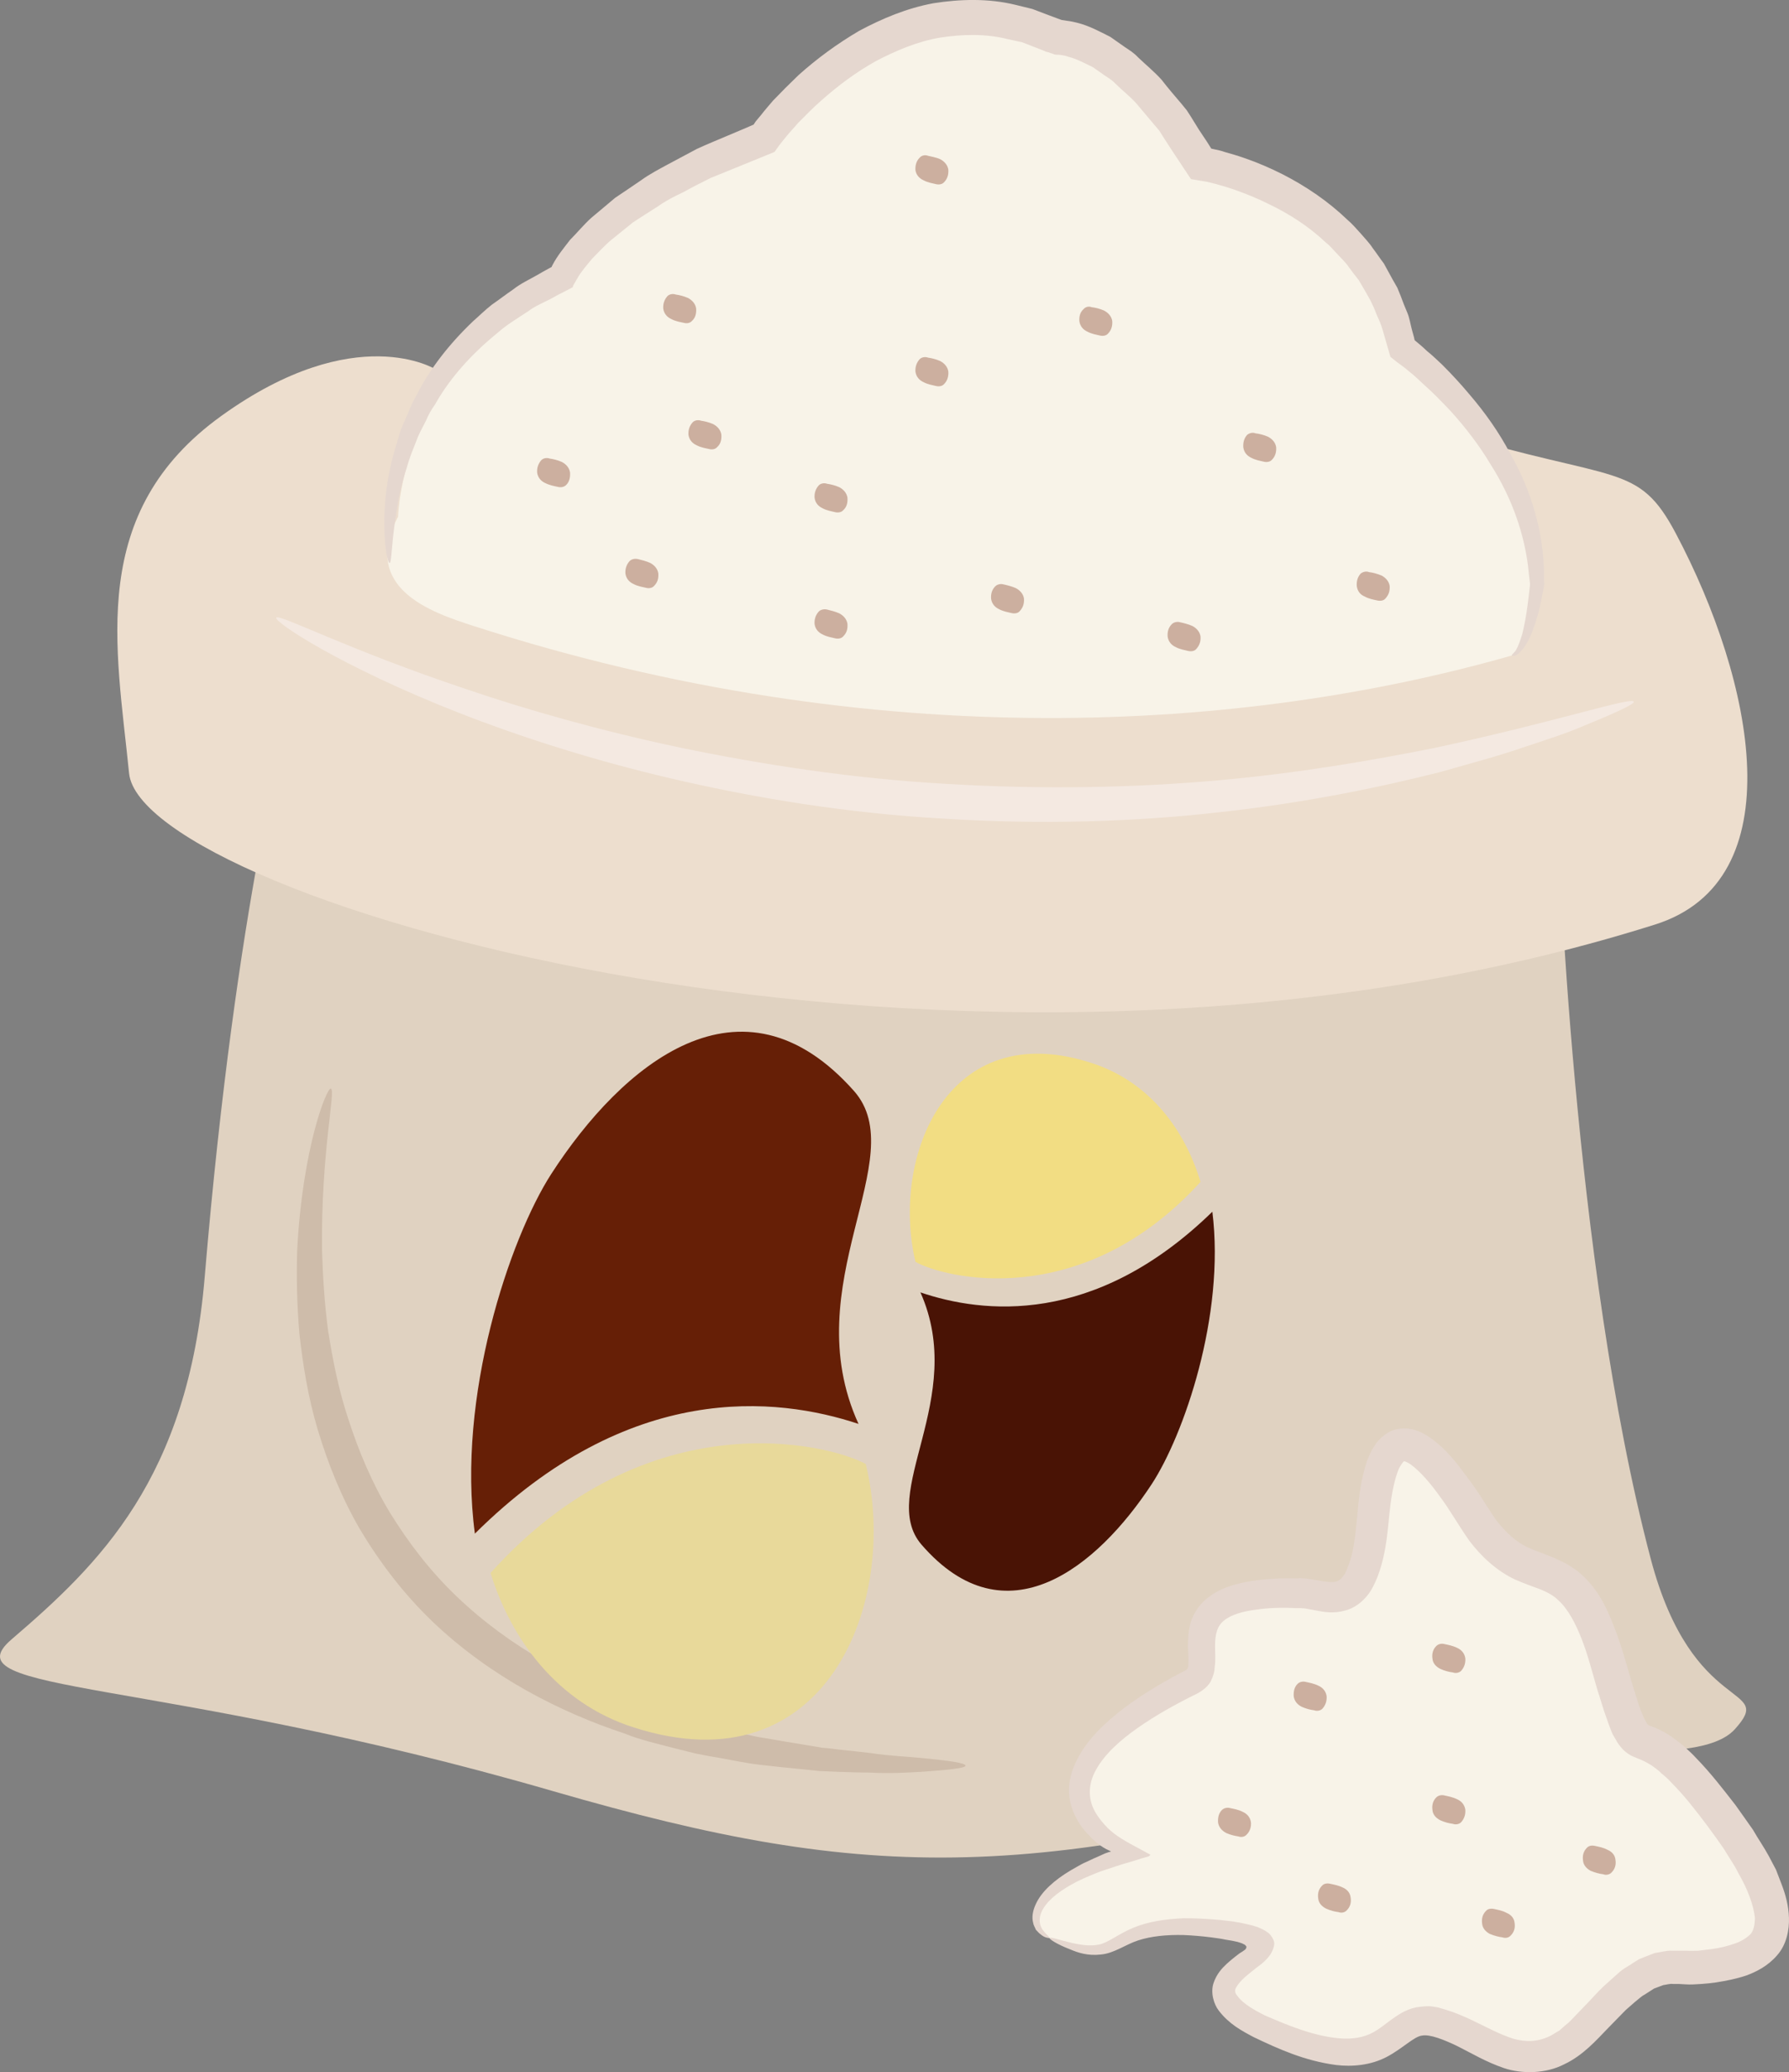 <?xml version="1.0" encoding="UTF-8" standalone="no"?>
<!-- Creator: CorelDRAW Home & Student X7 -->

<svg
   xmlns:dc="http://purl.org/dc/elements/1.1/"
   xmlns:cc="http://creativecommons.org/ns#"
   xmlns:rdf="http://www.w3.org/1999/02/22-rdf-syntax-ns#"
   xmlns:svg="http://www.w3.org/2000/svg"
   xmlns="http://www.w3.org/2000/svg"
   xmlns:sodipodi="http://sodipodi.sourceforge.net/DTD/sodipodi-0.dtd"
   xmlns:inkscape="http://www.inkscape.org/namespaces/inkscape"
   xml:space="preserve"
   width="46.819mm"
   height="54.202mm"
   version="1.1"
   style="clip-rule:evenodd;fill-rule:evenodd;image-rendering:optimizeQuality;shape-rendering:geometricPrecision;text-rendering:geometricPrecision"
   viewBox="0 0 4681.864 5420.167"
   id="svg73"
   sodipodi:docname="3316.svg"
   inkscape:version="0.92.4 (5da689c313, 2019-01-14)"><rect x="0" y="0" width="4681.864" height="5420.167" fill="#808080" stroke="none"/><sodipodi:namedview
   pagecolor="#ffffff"
   bordercolor="#666666"
   borderopacity="1"
   objecttolerance="10"
   gridtolerance="10"
   guidetolerance="10"
   inkscape:pageopacity="0"
   inkscape:pageshadow="2"
   inkscape:window-width="640"
   inkscape:window-height="480"
   id="namedview75"
   showgrid="false"
   inkscape:zoom="0.2102413"
   inkscape:cx="84.690642"
   inkscape:cy="91.375891"
   inkscape:window-x="0"
   inkscape:window-y="0"
   inkscape:window-maximized="0"
   inkscape:current-layer="svg73" />
 <defs
   id="defs4">
  <style
   type="text/css"
   id="style2">
   <![CDATA[
    .fil7 {fill:#491305;fill-rule:nonzero}
    .fil9 {fill:#661F06;fill-rule:nonzero}
    .fil5 {fill:#CCAF9F;fill-rule:nonzero}
    .fil6 {fill:#CEBCAA;fill-rule:nonzero}
    .fil0 {fill:#E0D2C1;fill-rule:nonzero}
    .fil3 {fill:#E5D7CF;fill-rule:nonzero}
    .fil10 {fill:#E8D99A;fill-rule:nonzero}
    .fil1 {fill:#EDDECE;fill-rule:nonzero}
    .fil8 {fill:#F2DD83;fill-rule:nonzero}
    .fil4 {fill:#F4E9E1;fill-rule:nonzero}
    .fil2 {fill:#F8F3E8;fill-rule:nonzero}
   ]]>
  </style>
 </defs>
 <g
   id="Vrstva_x0020_1"
   transform="translate(-8259.227,-11847.487)">
  <path
   class="fil0"
   d="m 12337,14013 c 0,0 37,1134 242,1911 110,418 330,326 220,447 -101,110 -504,17 -737,86 -1089,319 -1518,318 -2354,76 -1042,-302 -1586,-253 -1419,-397 231,-198 462,-421 506,-949 83,-990 220,-1465 220,-1465 z"
   id="path7"
   inkscape:connector-curvature="0"
   style="fill:#e0d2c1;fill-rule:nonzero" />
  <path
   class="fil1"
   d="m 9400,12814 c 0,0 -209,-132 -561,121 -352,253 -275,605 -242,935 33,330 2178,968 3993,396 366,-115 260,-636 55,-1023 -99,-187 -154,-132 -594,-264 z"
   id="path9"
   inkscape:connector-curvature="0"
   style="fill:#eddece;fill-rule:nonzero" />
  <path
   class="fil2"
   d="m 9301,13199 c 0,0 11,-418 429,-627 0,0 77,-198 528,-363 0,0 330,-472 770,-264 0,0 176,-10 374,330 0,0 440,66 528,484 0,0 352,253 352,616 0,0 -19,174 -66,187 -693,198 -1661,264 -2717,-77 -112,-36 -297,-99 -198,-286 z"
   id="path11"
   inkscape:connector-curvature="0"
   style="fill:#f8f3e8;fill-rule:nonzero" />
  <path
   class="fil3"
   d="m 12216,13562 c -1,-1 0,-2 2,-4 2,-2 5,-5 8,-9 5,-8 11,-23 17,-43 5,-20 10,-45 14,-76 2,-15 4,-32 6,-50 1,-6 -1,-15 -2,-25 -1,-9 -2,-18 -3,-28 -10,-78 -38,-171 -98,-265 -28,-47 -64,-95 -106,-141 -22,-23 -44,-46 -69,-68 -12,-11 -24,-23 -37,-33 -7,-6 -13,-11 -20,-16 l -11,-8 -19,-15 c -5,-17 -10,-34 -15,-52 -4,-13 -7,-26 -12,-38 -6,-13 -11,-25 -16,-38 -3,-6 -6,-13 -9,-19 l -10,-18 c -7,-12 -14,-24 -21,-36 -9,-11 -18,-23 -26,-34 -8,-12 -19,-22 -29,-33 -10,-10 -19,-22 -31,-31 -43,-41 -95,-75 -152,-102 -28,-14 -58,-26 -89,-37 -15,-5 -31,-10 -46,-14 -8,-2 -16,-4 -24,-6 l -6,-1 -12,-2 -24,-4 c -18,-27 -35,-53 -53,-80 l -20,-31 -10,-16 -12,-14 c -16,-19 -32,-38 -48,-57 -17,-19 -37,-34 -55,-52 -8,-9 -19,-15 -29,-22 l -30,-21 c -21,-10 -43,-22 -64,-27 -5,-2 -10,-3 -15,-4 l -7,-1 c -7,-1 -11,1 -19,-3 l -12,-4 -5,-1 -9,-4 -18,-7 -36,-14 -37,-8 c -59,-15 -120,-13 -178,-4 -59,10 -115,34 -167,61 -52,29 -99,64 -143,103 -22,19 -42,40 -62,60 -9,11 -19,21 -28,32 l -13,16 -7,9 -13,18 c -57,23 -112,46 -167,68 -24,12 -48,24 -71,37 -24,11 -47,23 -68,38 -22,14 -43,27 -64,41 -19,15 -38,31 -57,46 -18,15 -34,33 -50,49 -14,17 -30,35 -39,52 l -2,3 -5,9 -4,7 -1,4 c -2,1 -3,1 -4,2 l -25,13 c -11,5 -20,11 -30,16 -20,10 -41,19 -58,32 -18,12 -36,23 -53,35 -17,12 -32,26 -48,39 -60,52 -109,110 -142,169 -10,14 -18,28 -24,43 -7,14 -15,28 -21,42 -11,28 -22,54 -29,80 -17,51 -25,97 -30,134 -11,74 -10,116 -15,116 -5,1 -15,-40 -14,-118 1,-39 5,-88 18,-142 6,-28 16,-57 25,-88 6,-15 13,-30 20,-46 6,-16 14,-32 23,-48 33,-65 83,-130 146,-190 16,-14 32,-30 50,-44 19,-13 37,-27 56,-40 19,-15 41,-25 62,-37 10,-6 21,-12 32,-18 7,-4 4,-2 6,-3 0,0 0,-1 0,-2 0,0 1,-1 0,1 l 2,-4 c 13,-25 30,-45 46,-66 19,-19 36,-40 56,-58 20,-17 41,-34 62,-52 22,-15 45,-30 68,-46 22,-16 47,-29 71,-42 25,-13 50,-27 75,-40 26,-12 53,-23 79,-34 23,-10 46,-19 68,-29 1,0 1,0 1,0 l 6,-9 15,-18 c 10,-13 20,-24 30,-36 22,-23 44,-45 67,-67 48,-43 101,-82 159,-116 60,-32 124,-59 194,-72 70,-11 144,-13 214,4 l 45,11 42,16 35,13 c -2,0 1,0 1,0 l 13,2 c 9,1 18,3 26,5 32,8 59,23 87,37 l 37,26 c 12,8 25,16 35,27 21,20 43,38 62,59 17,22 35,43 53,64 l 13,16 11,17 21,34 22,33 10,16 h -1 l 9,2 c 10,2 19,4 27,7 18,5 35,10 52,16 35,12 67,26 99,42 63,32 121,72 170,119 13,11 24,24 35,36 11,13 23,25 32,39 10,13 19,27 29,40 8,14 15,28 23,42 l 12,21 c 3,7 6,15 9,22 5,14 11,29 17,43 6,14 8,29 12,44 l 6,22 1,5 v 0 l 1,2 12,10 c 7,6 14,12 20,18 14,11 27,24 40,36 25,25 48,50 69,75 44,51 80,103 108,156 59,103 84,206 88,290 1,11 1,21 1,31 0,5 0,10 0,15 1,4 0,12 -1,16 -3,18 -7,35 -10,51 -8,31 -16,57 -26,78 -9,20 -20,35 -30,43 -4,4 -9,6 -12,6 -3,0 -5,0 -5,-1 z"
   id="path13"
   inkscape:connector-curvature="0"
   style="fill:#e5d7cf;fill-rule:nonzero" />
  <path
   class="fil4"
   d="m 12535,13683 c 2,6 -45,28 -131,63 -43,19 -97,36 -160,57 -63,22 -136,41 -216,64 -162,41 -357,81 -577,105 -220,25 -464,33 -719,17 -255,-14 -496,-54 -711,-104 -215,-50 -405,-112 -561,-173 -311,-122 -484,-238 -478,-249 7,-11 188,84 500,188 156,53 345,107 557,152 213,44 449,81 699,95 250,15 489,10 705,-9 216,-19 409,-53 570,-85 322,-69 517,-135 522,-121 z"
   id="path15"
   inkscape:connector-curvature="0"
   style="fill:#f4e9e1;fill-rule:nonzero" />
  <path
   class="fil2"
   d="m 11006,16917 c -69,-32 -55,-143 209,-220 0,0 -385,-176 165,-451 82,-42 -104,-243 286,-231 68,2 165,77 187,-198 22,-275 121,-231 264,0 143,231 253,33 352,385 99,352 44,55 297,396 253,341 87,380 -55,396 -80,8 -121,-44 -286,143 -165,187 -275,33 -407,0 -132,-33 -99,176 -440,22 -341,-154 209,-220 -121,-264 -330,-44 -231,121 -451,22 z"
   id="path17"
   inkscape:connector-curvature="0"
   style="fill:#f8f3e8;fill-rule:nonzero" />
  <path
   class="fil3"
   d="m 11006,16917 c 1,-4 22,4 60,13 19,4 44,9 69,4 25,-5 51,-28 90,-44 38,-16 84,-23 133,-25 24,0 49,1 75,3 13,1 26,2 40,4 7,1 13,1 21,3 9,1 17,3 26,5 10,2 21,5 30,8 9,4 19,8 25,13 8,5 13,12 17,21 4,9 1,18 -2,26 -6,16 -22,32 -42,46 -20,16 -28,22 -38,32 -9,9 -16,19 -18,25 -1,7 0,11 7,19 13,18 42,35 70,49 60,26 127,54 194,60 33,3 64,-1 91,-16 14,-8 27,-18 44,-31 17,-12 38,-28 68,-34 14,-2 30,-4 42,-2 7,1 14,2 20,4 l 17,5 c 23,7 43,16 63,25 40,19 76,39 111,50 35,10 66,8 97,-7 8,-4 16,-10 24,-14 7,-6 14,-13 22,-19 7,-6 14,-14 21,-21 l 23,-24 c 17,-17 32,-35 50,-52 l 28,-25 c 9,-8 18,-17 30,-24 12,-7 23,-15 35,-22 13,-5 27,-11 41,-16 15,-2 31,-7 45,-6 h 21 17 c 13,1 21,0 31,0 10,-1 22,-3 33,-4 23,-3 43,-8 63,-15 18,-6 32,-16 41,-25 8,-10 10,-23 11,-40 -3,-35 -20,-79 -44,-120 -10,-21 -25,-41 -37,-62 -14,-20 -28,-40 -43,-60 -30,-40 -61,-80 -95,-114 -8,-9 -17,-17 -26,-24 -8,-9 -17,-14 -26,-21 -8,-5 -17,-10 -26,-14 -7,-3 -11,-4 -22,-9 -8,-3 -21,-12 -28,-20 -7,-8 -14,-17 -17,-24 -4,-7 -9,-14 -11,-20 -5,-13 -10,-26 -14,-38 -9,-24 -15,-48 -23,-71 -14,-48 -25,-92 -41,-133 -16,-41 -36,-80 -62,-103 -12,-12 -27,-20 -46,-28 -19,-7 -42,-15 -67,-26 -49,-23 -90,-62 -120,-102 -30,-43 -49,-78 -75,-113 -24,-34 -52,-67 -78,-86 -6,-4 -12,-7 -15,-8 -2,0 -2,0 -3,0 1,-2 -11,12 -16,27 -12,33 -18,74 -22,113 -4,42 -8,86 -20,129 -6,22 -14,44 -27,67 -13,22 -37,46 -68,54 -30,9 -57,4 -77,0 l -27,-5 c -4,-1 -7,0 -10,-1 -4,0 -9,0 -14,0 -37,-2 -73,-1 -106,4 -33,4 -65,13 -83,28 -18,14 -24,35 -24,68 0,16 2,33 -1,55 0,5 -1,12 -3,18 -2,7 -5,14 -8,20 -8,13 -20,22 -32,29 -59,29 -111,58 -158,91 -46,32 -87,69 -109,109 -23,40 -22,82 1,117 5,8 11,16 18,24 3,4 7,7 10,11 4,4 11,10 17,15 26,20 64,38 96,56 -1,1 -2,2 -3,3 -1,1 -1,1 -4,2 l -18,5 c -11,4 -22,7 -32,10 -22,6 -41,13 -60,19 -21,7 -30,11 -42,16 -12,5 -23,10 -33,15 -41,21 -73,45 -88,70 -16,25 -10,48 0,59 9,12 17,16 16,19 0,0 -3,0 -7,-1 -5,-1 -11,-4 -18,-10 -3,-2 -7,-7 -11,-11 -2,-6 -6,-11 -7,-18 -4,-15 -1,-32 7,-49 15,-33 49,-63 91,-88 11,-6 22,-13 34,-19 12,-5 27,-13 33,-15 7,-3 15,-7 22,-10 l 11,-4 5,-1 c 2,-1 -3,-2 -4,-3 -11,-5 -21,-11 -29,-18 -3,-2 -5,-3 -9,-7 -4,-4 -9,-8 -13,-13 -9,-9 -18,-19 -25,-30 -15,-22 -27,-50 -29,-81 -2,-31 7,-62 21,-89 28,-55 73,-96 122,-134 49,-37 105,-70 163,-100 2,-1 3,-3 4,-4 1,-2 1,-2 1,-3 1,-2 1,-4 1,-7 1,-12 0,-29 -1,-48 0,-18 1,-40 7,-62 7,-23 22,-46 40,-61 38,-32 80,-41 119,-48 40,-6 80,-8 120,-7 5,0 9,-1 15,0 6,0 13,1 19,2 l 30,5 c 18,3 32,4 39,1 8,-3 14,-8 22,-20 6,-13 12,-28 17,-46 9,-35 12,-74 16,-115 4,-43 9,-87 25,-135 5,-12 10,-25 19,-38 3,-6 9,-13 15,-19 7,-7 15,-13 24,-18 18,-10 42,-11 60,-7 19,5 32,12 44,20 46,32 73,69 101,107 28,36 53,80 75,111 25,32 52,58 87,73 18,8 39,15 63,25 24,10 51,24 73,44 45,40 67,90 85,136 19,48 32,96 45,141 7,22 14,46 21,67 7,21 18,44 22,48 2,1 -1,0 3,2 1,1 9,4 15,6 15,6 29,14 43,23 12,9 25,18 35,27 11,10 22,20 31,30 39,40 71,82 103,123 16,22 31,44 46,65 13,23 28,44 41,68 l 19,36 c 5,13 10,26 15,39 10,26 18,55 19,87 1,31 -6,70 -31,98 -24,28 -54,43 -81,53 -27,9 -54,14 -79,18 -13,2 -25,3 -38,4 -14,1 -30,2 -42,1 l -18,-1 h -14 c -10,-1 -17,2 -26,3 l -24,9 c -8,5 -17,11 -25,16 -8,4 -16,12 -25,19 l -24,21 c -15,15 -30,31 -46,47 -31,32 -66,72 -115,95 -48,25 -111,26 -158,10 -47,-16 -85,-39 -121,-57 -35,-17 -73,-32 -93,-28 -21,2 -51,34 -93,56 -42,22 -91,26 -132,21 -83,-11 -151,-42 -216,-73 -32,-17 -64,-34 -91,-69 -7,-9 -12,-20 -15,-33 -3,-13 -3,-27 1,-39 8,-24 22,-39 35,-51 13,-12 29,-24 33,-27 5,-3 10,-6 15,-10 2,-2 4,-6 3,-8 -2,-3 -4,-5 -7,-6 -5,-3 -10,-4 -16,-6 l -14,-3 -18,-3 c -13,-3 -25,-4 -38,-6 -24,-3 -48,-5 -71,-6 -45,-1 -85,3 -119,14 -34,11 -63,34 -98,37 -34,4 -60,-5 -79,-13 -39,-15 -56,-28 -55,-30 z"
   id="path19"
   inkscape:connector-curvature="0"
   style="fill:#e5d7cf;fill-rule:nonzero" />
  <path
   class="fil5"
   d="m 9730,13056 c 11,6 19,15 21,27 1,14 -2,25 -10,33 -6,6 -15,7 -22,5 -9,-2 -21,-4 -33,-10 -11,-5 -19,-14 -21,-27 -1,-13 3,-24 11,-33 5,-5 14,-7 22,-4 8,1 21,4 32,9 z"
   id="path21"
   inkscape:connector-curvature="0"
   style="fill:#ccaf9f;fill-rule:nonzero" />
  <path
   class="fil5"
   d="m 9961,13320 c 11,6 19,15 21,27 1,14 -2,24 -11,33 -5,6 -14,7 -21,5 -9,-2 -22,-4 -33,-10 -11,-5 -19,-14 -21,-27 -1,-13 3,-24 11,-33 5,-5 14,-7 22,-5 8,2 21,5 32,10 z"
   id="path23"
   inkscape:connector-curvature="0"
   style="fill:#ccaf9f;fill-rule:nonzero" />
  <path
   class="fil5"
   d="m 10126,12957 c 11,6 19,15 21,27 1,14 -2,25 -11,33 -5,6 -14,7 -21,5 -9,-2 -22,-4 -33,-10 -11,-5 -19,-14 -21,-27 -1,-13 3,-24 11,-33 5,-5 14,-7 22,-4 8,1 21,4 32,9 z"
   id="path25"
   inkscape:connector-curvature="0"
   style="fill:#ccaf9f;fill-rule:nonzero" />
  <path
   class="fil5"
   d="m 10060,12627 c 11,6 19,15 21,27 1,14 -2,25 -11,33 -5,6 -14,7 -21,5 -9,-2 -22,-4 -33,-10 -11,-5 -19,-14 -21,-27 -1,-13 3,-24 11,-33 5,-5 14,-7 22,-4 8,1 21,4 32,9 z"
   id="path27"
   inkscape:connector-curvature="0"
   style="fill:#ccaf9f;fill-rule:nonzero" />
  <path
   class="fil5"
   d="m 10456,13122 c 11,6 19,15 21,27 1,14 -2,25 -11,33 -5,6 -14,7 -22,5 -8,-2 -21,-4 -32,-10 -11,-5 -19,-14 -21,-27 -1,-13 3,-24 11,-33 5,-5 14,-7 22,-4 8,1 21,4 32,9 z"
   id="path29"
   inkscape:connector-curvature="0"
   style="fill:#ccaf9f;fill-rule:nonzero" />
  <path
   class="fil5"
   d="m 10456,13452 c 11,6 19,15 21,27 1,14 -2,24 -11,33 -5,6 -14,7 -22,5 -8,-2 -21,-4 -32,-10 -11,-5 -19,-14 -21,-27 -1,-13 3,-24 11,-33 5,-5 14,-7 22,-5 8,2 21,5 32,10 z"
   id="path31"
   inkscape:connector-curvature="0"
   style="fill:#ccaf9f;fill-rule:nonzero" />
  <path
   class="fil5"
   d="m 10918,13386 c 11,6 19,15 21,27 1,14 -3,24 -11,33 -5,6 -14,7 -22,5 -8,-2 -21,-4 -32,-10 -11,-5 -19,-14 -21,-27 -1,-13 2,-24 11,-33 5,-5 14,-7 21,-5 9,2 22,5 33,10 z"
   id="path33"
   inkscape:connector-curvature="0"
   style="fill:#ccaf9f;fill-rule:nonzero" />
  <path
   class="fil5"
   d="m 10720,12792 c 11,6 19,15 21,27 1,14 -3,25 -11,33 -5,6 -14,7 -22,5 -8,-2 -21,-4 -32,-10 -11,-5 -19,-14 -21,-27 -1,-13 3,-24 11,-33 5,-5 14,-7 22,-4 8,1 21,4 32,9 z"
   id="path35"
   inkscape:connector-curvature="0"
   style="fill:#ccaf9f;fill-rule:nonzero" />
  <path
   class="fil5"
   d="m 10720,12264 c 11,6 19,15 21,27 1,14 -3,25 -11,33 -5,6 -14,7 -22,5 -8,-2 -21,-4 -32,-10 -11,-5 -19,-14 -21,-26 -1,-14 3,-25 11,-33 5,-6 14,-8 22,-5 8,2 21,4 32,9 z"
   id="path37"
   inkscape:connector-curvature="0"
   style="fill:#ccaf9f;fill-rule:nonzero" />
  <path
   class="fil5"
   d="m 11149,12660 c 11,6 19,15 21,27 1,14 -3,25 -11,33 -5,6 -14,7 -22,5 -8,-2 -21,-4 -32,-10 -11,-5 -19,-14 -21,-27 -1,-13 2,-24 11,-32 5,-6 14,-8 21,-5 9,1 22,4 33,9 z"
   id="path39"
   inkscape:connector-curvature="0"
   style="fill:#ccaf9f;fill-rule:nonzero" />
  <path
   class="fil5"
   d="m 11578,12990 c 11,6 19,15 21,27 1,14 -3,25 -11,33 -5,6 -14,7 -22,5 -8,-2 -21,-4 -32,-10 -11,-5 -19,-14 -21,-27 -1,-13 2,-24 10,-33 6,-5 15,-7 22,-4 9,1 22,4 33,9 z"
   id="path41"
   inkscape:connector-curvature="0"
   style="fill:#ccaf9f;fill-rule:nonzero" />
  <path
   class="fil5"
   d="m 11380,13485 c 11,6 19,15 21,27 1,14 -3,24 -11,33 -5,6 -14,7 -22,5 -8,-2 -21,-4 -32,-10 -11,-5 -19,-14 -21,-27 -1,-13 2,-24 11,-33 5,-5 14,-7 21,-5 9,2 22,5 33,10 z"
   id="path43"
   inkscape:connector-curvature="0"
   style="fill:#ccaf9f;fill-rule:nonzero" />
  <path
   class="fil5"
   d="m 11875,13353 c 11,6 19,15 21,27 1,14 -3,24 -11,33 -5,6 -14,7 -22,5 -9,-2 -21,-4 -32,-10 -12,-5 -19,-14 -21,-27 -1,-13 2,-24 10,-33 6,-5 15,-7 22,-4 9,1 21,4 33,9 z"
   id="path45"
   inkscape:connector-curvature="0"
   style="fill:#ccaf9f;fill-rule:nonzero" />
  <path
   class="fil5"
   d="m 11710,16257 c 11,5 19,14 21,27 1,13 -3,24 -11,33 -5,5 -14,7 -22,4 -9,-1 -21,-4 -32,-9 -12,-6 -19,-15 -21,-27 -1,-14 2,-25 10,-33 6,-6 15,-7 22,-5 9,2 21,4 33,10 z"
   id="path47"
   inkscape:connector-curvature="0"
   style="fill:#ccaf9f;fill-rule:nonzero" />
  <path
   class="fil5"
   d="m 12202,16851 c 12,5 20,14 21,27 2,13 -2,24 -10,32 -5,6 -14,8 -22,5 -9,-1 -21,-4 -33,-9 -11,-6 -19,-15 -20,-27 -2,-14 2,-25 10,-33 5,-6 14,-7 22,-5 9,2 21,4 32,10 z"
   id="path49"
   inkscape:connector-curvature="0"
   style="fill:#ccaf9f;fill-rule:nonzero" />
  <path
   class="fil5"
   d="m 12073,16158 c 11,5 19,14 21,27 1,13 -3,24 -11,33 -5,5 -14,7 -22,4 -9,-1 -21,-4 -32,-9 -12,-6 -20,-15 -21,-27 -2,-14 2,-25 10,-33 6,-6 15,-7 22,-5 9,2 21,4 33,10 z"
   id="path51"
   inkscape:connector-curvature="0"
   style="fill:#ccaf9f;fill-rule:nonzero" />
  <path
   class="fil5"
   d="m 11512,16587 c 11,5 19,14 21,27 1,13 -3,24 -11,32 -5,6 -14,8 -22,5 -8,-1 -21,-4 -32,-9 -11,-6 -19,-15 -21,-27 -1,-14 2,-25 10,-33 6,-6 15,-7 22,-5 9,2 22,4 33,10 z"
   id="path53"
   inkscape:connector-curvature="0"
   style="fill:#ccaf9f;fill-rule:nonzero" />
  <path
   class="fil5"
   d="m 11774,16785 c 11,5 19,14 20,27 2,13 -2,24 -10,32 -5,6 -14,8 -22,5 -9,-1 -21,-4 -32,-9 -12,-6 -20,-15 -21,-27 -2,-14 2,-25 10,-33 5,-6 14,-7 22,-5 9,2 21,4 33,10 z"
   id="path55"
   inkscape:connector-curvature="0"
   style="fill:#ccaf9f;fill-rule:nonzero" />
  <path
   class="fil5"
   d="m 12073,16554 c 11,5 19,14 21,27 1,13 -3,24 -11,33 -5,5 -14,7 -22,4 -9,-1 -21,-4 -32,-9 -12,-6 -20,-15 -21,-27 -2,-14 2,-25 10,-33 6,-6 15,-7 22,-5 9,2 21,4 33,10 z"
   id="path57"
   inkscape:connector-curvature="0"
   style="fill:#ccaf9f;fill-rule:nonzero" />
  <path
   class="fil5"
   d="m 12466,16686 c 12,5 20,14 21,27 2,13 -2,24 -10,32 -5,6 -15,8 -22,5 -9,-1 -21,-4 -33,-9 -11,-6 -19,-15 -20,-27 -2,-14 2,-25 10,-33 5,-6 14,-7 22,-5 9,2 21,4 32,10 z"
   id="path59"
   inkscape:connector-curvature="0"
   style="fill:#ccaf9f;fill-rule:nonzero" />
  <path
   class="fil6"
   d="m 10786,16466 c 0,6 -41,11 -115,16 -37,2 -83,5 -136,2 -26,0 -54,-1 -84,-2 -15,-1 -31,-1 -47,-2 -16,-2 -32,-3 -48,-5 -34,-3 -69,-7 -105,-11 -36,-4 -74,-12 -112,-19 -20,-3 -40,-7 -60,-11 -20,-5 -40,-10 -60,-15 -41,-11 -83,-20 -125,-37 -169,-56 -351,-148 -503,-293 -76,-73 -138,-155 -189,-240 -50,-86 -85,-175 -111,-261 -26,-87 -39,-171 -48,-250 -7,-79 -8,-153 -6,-221 14,-269 78,-426 88,-422 14,3 -26,163 -23,423 2,65 6,136 16,211 12,75 27,154 54,234 26,80 60,162 107,240 48,78 105,153 175,220 140,134 308,222 468,280 39,16 79,26 118,38 20,6 39,12 58,17 19,5 38,9 56,13 38,8 73,18 108,23 35,6 69,12 101,17 16,3 32,5 47,8 16,1 31,3 46,5 29,3 57,6 82,9 52,8 97,9 134,13 73,7 114,13 114,20 z"
   id="path61"
   inkscape:connector-curvature="0"
   style="fill:#cebcaa;fill-rule:nonzero" />
  <g
   id="_830543024">
   <path
   class="fil7"
   d="m 10668,15228 c 124,278 -113,526 3,660 221,255 460,58 602,-158 84,-128 193,-441 159,-713 -309,301 -602,266 -764,211 z"
   id="path63"
   inkscape:connector-curvature="0"
   style="fill:#491305;fill-rule:nonzero" />
   <path
   class="fil8"
   d="m 11401,14939 c -39,-130 -128,-259 -282,-310 -380,-126 -529,244 -464,519 71,41 433,135 746,-209 z"
   id="path65"
   inkscape:connector-curvature="0"
   style="fill:#f2dd83;fill-rule:nonzero" />
   <path
   class="fil9"
   d="m 10506,15572 c -167,-366 143,-696 -12,-871 -295,-332 -607,-69 -792,217 -109,169 -248,583 -200,941 404,-401 790,-358 1004,-287 z"
   id="path67"
   inkscape:connector-curvature="0"
   style="fill:#661f06;fill-rule:nonzero" />
   <path
   class="fil10"
   d="m 9543,15962 c 53,171 173,340 375,404 504,162 695,-328 607,-689 -95,-53 -572,-172 -982,285 z"
   id="path69"
   inkscape:connector-curvature="0"
   style="fill:#e8d99a;fill-rule:nonzero" />
  </g>
 </g>
</svg>